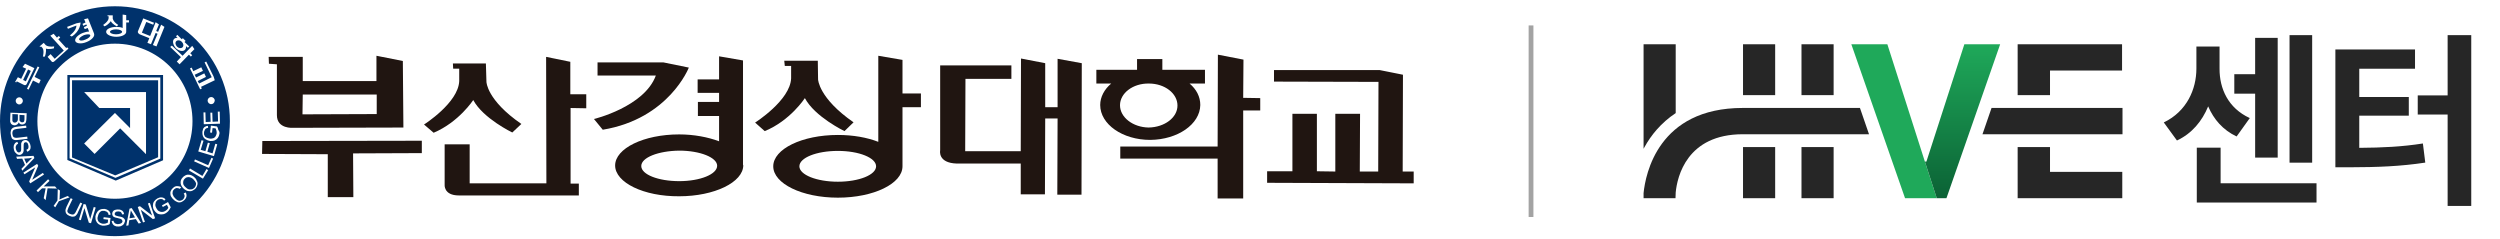 <svg width="261" height="25" viewBox="0 0 261 25" fill="none" xmlns="http://www.w3.org/2000/svg">
<path d="M2.526 16.559L2.756 17.076L3.101 16.731C3.215 16.616 3.301 16.53 3.359 16.473C3.244 16.501 3.129 16.501 3.014 16.53L2.526 16.559Z" fill="#00326C"/>
<path d="M2.153 12.712C2.182 12.741 2.239 12.769 2.297 12.769C2.354 12.769 2.412 12.769 2.44 12.741C2.498 12.712 2.526 12.683 2.526 12.626C2.555 12.568 2.555 12.482 2.555 12.367V12.023L2.038 11.994V12.367C2.038 12.454 2.038 12.54 2.038 12.568C2.067 12.626 2.096 12.683 2.153 12.712Z" fill="#00326C"/>
<path d="M3.215 7.4L2.928 7.257L2.412 8.348L2.699 8.491L3.215 7.4Z" fill="#00326C"/>
<path d="M19.062 4.931C19.206 4.788 19.148 4.53 18.976 4.357C18.804 4.185 18.546 4.156 18.402 4.3C18.258 4.443 18.316 4.702 18.488 4.874C18.66 5.046 18.919 5.075 19.062 4.931Z" fill="#00326C"/>
<path d="M13.608 22.272L13.521 22.789L14.096 22.703L13.837 22.272C13.751 22.128 13.694 22.042 13.665 21.956C13.636 22.042 13.636 22.157 13.608 22.272Z" fill="#00326C"/>
<path d="M16.478 8.377H7.521V16.444L12.029 18.31L16.507 16.415V8.377H16.478ZM15.215 16.071L12.545 13.401L9.876 16.071L8.785 14.98L12 11.793L13.579 13.372V11.277H10.364L8.785 9.611H15.244V16.071H15.215Z" fill="#00326C"/>
<path d="M7.033 16.702L12.086 18.855L17.024 16.731V7.831H7.033V16.702ZM7.292 8.089H16.737V16.558L12.057 18.568L7.263 16.53L7.292 8.089Z" fill="#00326C"/>
<path d="M1.321 12.683C1.349 12.712 1.378 12.741 1.407 12.769C1.435 12.798 1.493 12.798 1.55 12.798C1.608 12.798 1.665 12.798 1.722 12.741C1.78 12.712 1.809 12.655 1.837 12.597C1.866 12.54 1.866 12.454 1.866 12.339V11.937L1.292 11.908V12.339C1.292 12.425 1.292 12.454 1.292 12.482C1.292 12.597 1.292 12.626 1.321 12.683Z" fill="#00326C"/>
<path d="M12 0.654C5.368 0.654 0 6.023 0 12.654C0 19.286 5.368 24.654 12 24.654C18.632 24.654 24 19.286 24 12.654C24 6.023 18.632 0.654 12 0.654ZM22.938 11.649L22.966 12.913L21.273 12.97L21.244 11.736H21.445L21.474 12.74L21.99 12.712L21.962 11.764H22.163L22.191 12.712L22.766 12.683L22.737 11.649H22.938ZM22.048 10.874C21.847 10.874 21.675 10.702 21.675 10.501C21.675 10.3 21.847 10.128 22.048 10.128C22.249 10.128 22.421 10.3 22.421 10.501C22.392 10.731 22.249 10.874 22.048 10.874ZM21.014 7.028L21.187 7.401L20.325 7.803L20.469 8.09L21.33 7.659L21.502 8.032L20.641 8.463L20.785 8.721L22.105 8.061L21.359 6.511L21.531 6.425L22.306 8.004L22.421 8.377L20.986 9.066L21.072 9.238L20.899 9.324L19.837 7.142L20.01 7.056L20.182 7.429L21.014 7.028ZM18.172 4.071C18.258 3.984 18.402 3.927 18.546 3.956L18.373 3.783L18.517 3.64L18.976 4.099L19.091 3.984L19.378 4.272L19.263 4.386L19.751 4.846L19.608 4.989L19.435 4.817C19.435 4.961 19.407 5.075 19.321 5.19C19.12 5.42 18.689 5.334 18.373 5.047C18.057 4.702 17.971 4.272 18.172 4.071ZM17.943 4.76L19.062 5.822L20.067 4.788L20.297 5.133L19.866 5.563L20.067 5.764L19.923 5.908L19.723 5.707L18.746 6.712L18.459 6.425L18.89 5.965L17.77 4.903L17.943 4.76ZM20.096 12.654C20.096 17.133 16.479 20.75 12 20.75C7.522 20.75 3.904 17.133 3.904 12.654C3.904 8.176 7.522 4.559 12 4.559C16.479 4.559 20.096 8.176 20.096 12.654ZM14.412 3.238L14.957 1.917L16.077 2.377L15.99 2.578L15.273 2.291L14.813 3.41L15.675 3.755L16.249 2.319L16.593 2.549L16.306 3.238L16.507 3.324L16.823 2.578L17.168 2.807L16.335 4.846L15.962 4.702L16.45 3.525L16.249 3.439L15.761 4.616L15.388 4.472L15.588 3.984L14.584 3.583C14.297 3.41 14.412 3.238 14.412 3.238ZM12.775 1.516L13.177 1.573V2.118H13.464V2.348H13.177V3.295C13.177 3.295 13.177 3.295 13.177 3.324C13.177 3.611 12.718 3.841 12.143 3.841C11.569 3.841 11.081 3.611 11.081 3.324C11.081 3.037 11.541 2.807 12.143 2.807C12.402 2.807 12.632 2.836 12.804 2.922V1.516H12.775ZM11.34 1.889V1.688H11.225V1.602H11.77V1.917C11.77 1.917 11.77 2.233 12.345 2.606L12.201 2.75C12.201 2.75 11.713 2.52 11.569 2.205C11.569 2.205 11.34 2.578 10.909 2.75L10.765 2.606C10.765 2.606 11.34 2.233 11.34 1.889ZM8.785 2.004L9.187 1.917L9.818 3.496C9.818 3.496 9.818 3.496 9.818 3.525C9.933 3.783 9.56 4.185 9.043 4.386C8.498 4.616 7.981 4.559 7.866 4.3C7.751 4.042 8.124 3.64 8.641 3.439C8.871 3.353 9.1 3.295 9.301 3.295L9.158 2.922L8.842 3.037L8.756 2.836L9.072 2.693L9.014 2.549L8.699 2.693L8.612 2.492L8.928 2.348L8.785 2.004ZM7.981 2.434L8.411 2.348C8.411 2.348 8.411 3.238 7.493 3.812L7.292 3.697C7.292 3.697 7.981 3.209 7.981 2.664L7.091 3.008L7.005 2.807L7.981 2.434ZM5.598 3.525L5.943 3.927L6.144 3.755L6.287 3.927L6.086 4.099L6.919 5.018L7.005 4.932L7.148 5.075L5.684 6.396C5.483 6.568 5.397 6.425 5.397 6.425L4.967 5.937L5.282 5.65L5.713 6.138L6.66 5.276L5.254 3.726L5.598 3.525ZM4.565 4.472L4.766 4.702C4.766 4.702 4.967 4.932 5.655 4.846L5.627 5.047C5.627 5.047 5.11 5.19 4.794 5.075C4.794 5.075 4.852 5.506 4.679 5.908H4.478C4.478 5.908 4.651 5.248 4.421 4.989L4.278 4.846L4.191 4.903L4.134 4.846L4.565 4.472ZM4.105 7.028L3.617 8.032L4.249 8.348L4.077 8.721L3.445 8.405L2.986 9.353L2.813 9.267L3.933 6.941L4.105 7.028ZM1.866 8.061L2.211 8.233L2.727 7.171L2.354 6.999L2.612 6.654L3.589 7.114L2.813 8.721C2.813 8.721 2.727 8.98 2.498 8.865L1.751 8.492L1.694 8.606L1.579 8.549L1.866 8.061ZM2.383 10.53C2.383 10.731 2.211 10.903 2.01 10.903C1.809 10.903 1.636 10.731 1.636 10.53C1.636 10.329 1.809 10.157 2.01 10.157C2.211 10.157 2.383 10.329 2.383 10.53ZM1.062 12.396L1.091 11.764L2.785 11.822L2.756 12.453C2.756 12.568 2.727 12.683 2.699 12.769C2.67 12.855 2.612 12.913 2.526 12.941C2.44 12.999 2.383 12.999 2.297 12.999C2.211 12.999 2.153 12.97 2.096 12.941C2.038 12.913 1.981 12.826 1.952 12.769C1.923 12.884 1.866 12.941 1.78 12.999C1.694 13.056 1.608 13.085 1.522 13.085C1.435 13.085 1.378 13.056 1.292 13.027C1.234 12.999 1.177 12.941 1.148 12.913C1.12 12.855 1.091 12.798 1.062 12.712C1.062 12.597 1.062 12.482 1.062 12.396ZM1.12 14.004C1.091 13.86 1.12 13.716 1.148 13.602C1.177 13.487 1.263 13.401 1.349 13.343C1.435 13.286 1.579 13.257 1.751 13.229L2.727 13.114L2.756 13.343L1.78 13.458C1.636 13.487 1.522 13.515 1.464 13.544C1.407 13.573 1.349 13.63 1.321 13.716C1.292 13.774 1.292 13.86 1.292 13.975C1.321 14.147 1.349 14.262 1.435 14.319C1.522 14.377 1.665 14.405 1.866 14.377L2.842 14.262L2.871 14.492L1.895 14.607C1.722 14.635 1.579 14.635 1.493 14.607C1.378 14.578 1.292 14.52 1.234 14.434C1.177 14.291 1.148 14.176 1.12 14.004ZM1.464 15.669C1.435 15.525 1.407 15.382 1.435 15.267C1.435 15.152 1.493 15.066 1.55 14.98C1.608 14.893 1.722 14.836 1.809 14.807L1.895 15.008C1.809 15.037 1.751 15.095 1.722 15.123C1.694 15.181 1.665 15.238 1.636 15.324C1.636 15.41 1.636 15.496 1.665 15.582C1.694 15.669 1.722 15.726 1.751 15.784C1.78 15.841 1.837 15.87 1.895 15.898C1.952 15.927 2.01 15.927 2.038 15.898C2.096 15.898 2.124 15.87 2.153 15.812C2.182 15.784 2.211 15.726 2.211 15.64C2.211 15.582 2.211 15.496 2.211 15.324C2.211 15.152 2.211 15.037 2.211 14.98C2.239 14.893 2.268 14.807 2.325 14.75C2.383 14.693 2.44 14.664 2.526 14.635C2.612 14.607 2.699 14.607 2.785 14.635C2.871 14.664 2.928 14.721 3.014 14.807C3.072 14.893 3.129 14.98 3.158 15.095C3.187 15.209 3.215 15.324 3.187 15.439C3.187 15.554 3.129 15.64 3.072 15.697C3.014 15.755 2.928 15.812 2.842 15.841L2.756 15.64C2.842 15.611 2.928 15.554 2.957 15.468C2.986 15.382 2.986 15.295 2.957 15.152C2.928 15.008 2.871 14.922 2.813 14.893C2.756 14.836 2.67 14.836 2.612 14.865C2.555 14.893 2.498 14.922 2.498 14.98C2.469 15.037 2.469 15.152 2.469 15.353C2.469 15.525 2.469 15.669 2.469 15.755C2.44 15.87 2.411 15.956 2.354 16.013C2.297 16.071 2.239 16.128 2.153 16.157C2.067 16.185 1.981 16.185 1.895 16.157C1.809 16.128 1.722 16.071 1.665 15.984C1.55 15.898 1.493 15.784 1.464 15.669ZM2.239 17.621L2.612 17.219L2.325 16.559L1.78 16.587L1.694 16.358L3.502 16.271L3.589 16.501L2.325 17.822L2.239 17.621ZM3.158 19.142L3.043 18.941L3.675 17.477L2.555 18.195L2.44 18.023L3.876 17.104L3.99 17.305L3.359 18.769L4.478 18.051L4.593 18.224L3.158 19.142ZM4.766 20.893L4.565 20.693L4.766 19.659H4.392L3.962 20.061L3.818 19.889L5.024 18.712L5.167 18.884L4.565 19.458H5.742L5.943 19.688L4.967 19.659L4.766 20.893ZM5.77 21.64L5.598 21.496L6 20.922L6.029 19.745L6.258 19.889L6.23 20.492C6.23 20.607 6.23 20.721 6.201 20.836C6.287 20.807 6.402 20.75 6.517 20.693L7.062 20.463L7.263 20.606L6.144 21.008L5.77 21.64ZM7.923 22.501C7.837 22.587 7.751 22.616 7.636 22.616C7.522 22.645 7.378 22.587 7.234 22.53C7.091 22.473 6.976 22.386 6.919 22.3C6.861 22.214 6.833 22.099 6.833 21.984C6.833 21.87 6.89 21.726 6.947 21.582L7.378 20.693L7.579 20.779L7.148 21.669C7.091 21.812 7.062 21.898 7.033 21.984C7.033 22.071 7.033 22.128 7.091 22.185C7.12 22.243 7.206 22.3 7.292 22.329C7.435 22.386 7.55 22.415 7.665 22.386C7.751 22.358 7.866 22.243 7.952 22.042L8.383 21.152L8.584 21.238L8.153 22.128C8.096 22.3 8.01 22.415 7.923 22.501ZM9.273 23.248L8.813 21.726L8.44 22.989L8.239 22.932L8.727 21.295L8.957 21.353L9.416 22.874L9.789 21.611L9.99 21.669L9.502 23.305L9.273 23.248ZM10.22 22.989C10.249 23.104 10.335 23.19 10.421 23.248C10.507 23.305 10.622 23.334 10.737 23.362C10.823 23.362 10.938 23.362 11.024 23.334C11.11 23.305 11.196 23.276 11.254 23.248L11.282 22.932L10.794 22.874L10.823 22.673L11.541 22.76L11.454 23.391C11.34 23.477 11.225 23.506 11.081 23.535C10.966 23.563 10.823 23.563 10.708 23.563C10.536 23.535 10.392 23.477 10.277 23.391C10.163 23.305 10.077 23.19 10.019 23.047C9.962 22.903 9.962 22.76 9.962 22.587C9.99 22.415 10.048 22.271 10.134 22.157C10.22 22.013 10.335 21.927 10.479 21.87C10.622 21.812 10.766 21.812 10.938 21.812C11.053 21.841 11.168 21.87 11.254 21.927C11.34 21.984 11.426 22.042 11.454 22.128C11.512 22.214 11.541 22.3 11.541 22.415L11.34 22.444C11.311 22.358 11.311 22.271 11.282 22.243C11.254 22.185 11.196 22.157 11.139 22.099C11.081 22.071 10.995 22.042 10.909 22.013C10.823 22.013 10.708 22.013 10.651 22.013C10.565 22.042 10.507 22.071 10.45 22.128C10.392 22.185 10.364 22.214 10.335 22.271C10.277 22.358 10.249 22.473 10.22 22.587C10.163 22.731 10.163 22.874 10.22 22.989ZM12.947 23.362C12.89 23.449 12.832 23.506 12.718 23.563C12.632 23.621 12.517 23.649 12.402 23.649C12.258 23.649 12.115 23.649 12.029 23.592C11.914 23.563 11.828 23.477 11.77 23.391C11.713 23.305 11.684 23.19 11.655 23.075L11.857 23.047C11.857 23.133 11.885 23.19 11.943 23.248C11.971 23.305 12.029 23.334 12.115 23.362C12.201 23.391 12.287 23.42 12.373 23.391C12.459 23.391 12.546 23.362 12.603 23.334C12.66 23.305 12.718 23.276 12.746 23.219C12.775 23.162 12.804 23.133 12.775 23.075C12.775 23.018 12.746 22.989 12.718 22.932C12.689 22.903 12.632 22.874 12.574 22.846C12.517 22.817 12.431 22.817 12.258 22.76C12.115 22.731 12 22.702 11.943 22.673C11.857 22.645 11.799 22.587 11.77 22.53C11.742 22.473 11.713 22.386 11.713 22.329C11.713 22.243 11.742 22.157 11.77 22.099C11.828 22.013 11.885 21.956 11.971 21.927C12.057 21.898 12.172 21.87 12.287 21.87C12.402 21.87 12.517 21.87 12.632 21.927C12.718 21.956 12.804 22.013 12.861 22.099C12.919 22.185 12.947 22.271 12.947 22.358L12.746 22.386C12.718 22.271 12.689 22.214 12.632 22.157C12.574 22.099 12.459 22.071 12.345 22.071C12.201 22.071 12.115 22.099 12.057 22.157C12 22.214 11.971 22.271 11.971 22.329C11.971 22.386 12 22.444 12.029 22.473C12.086 22.501 12.201 22.559 12.373 22.587C12.546 22.616 12.689 22.645 12.746 22.673C12.861 22.731 12.919 22.76 12.976 22.846C13.034 22.903 13.062 22.989 13.062 23.075C13.005 23.19 12.976 23.276 12.947 23.362ZM14.469 23.334L14.182 22.874L13.493 22.989L13.407 23.535L13.177 23.563L13.521 21.784L13.751 21.726L14.727 23.276L14.469 23.334ZM15.962 22.874L14.699 21.898L15.129 23.162L14.928 23.219L14.383 21.611L14.612 21.525L15.876 22.501L15.445 21.238L15.646 21.181L16.191 22.788L15.962 22.874ZM17.569 22.042C17.483 22.128 17.397 22.214 17.282 22.271C17.139 22.358 16.995 22.386 16.823 22.386C16.679 22.386 16.536 22.358 16.392 22.271C16.277 22.185 16.163 22.071 16.077 21.927C15.99 21.784 15.962 21.64 15.962 21.468C15.962 21.324 15.99 21.181 16.077 21.037C16.163 20.922 16.277 20.807 16.421 20.721C16.536 20.664 16.622 20.635 16.737 20.606C16.852 20.606 16.938 20.607 17.024 20.635C17.11 20.664 17.196 20.721 17.282 20.807L17.139 20.951C17.081 20.893 17.024 20.836 16.966 20.807C16.909 20.779 16.852 20.779 16.765 20.779C16.679 20.779 16.622 20.807 16.536 20.836C16.45 20.893 16.364 20.951 16.335 21.008C16.277 21.066 16.249 21.123 16.249 21.209C16.22 21.267 16.22 21.353 16.22 21.41C16.22 21.525 16.277 21.64 16.335 21.755C16.421 21.898 16.479 21.984 16.593 22.042C16.679 22.099 16.794 22.128 16.909 22.128C17.024 22.128 17.11 22.099 17.225 22.042C17.311 21.984 17.397 21.927 17.454 21.87C17.512 21.784 17.569 21.726 17.569 21.669L17.426 21.382L16.995 21.611L16.909 21.439L17.541 21.095L17.828 21.64C17.713 21.841 17.655 21.956 17.569 22.042ZM19.464 20.52C19.435 20.664 19.349 20.807 19.206 20.922C19.062 21.037 18.919 21.123 18.804 21.123C18.66 21.152 18.546 21.123 18.402 21.037C18.258 20.98 18.143 20.865 18.029 20.75C17.914 20.606 17.828 20.492 17.799 20.348C17.77 20.204 17.77 20.061 17.828 19.946C17.885 19.803 17.971 19.688 18.086 19.602C18.201 19.487 18.345 19.429 18.488 19.429C18.632 19.429 18.775 19.458 18.919 19.544L18.775 19.716C18.66 19.659 18.574 19.63 18.459 19.63C18.373 19.63 18.287 19.688 18.201 19.745C18.115 19.831 18.029 19.918 18.029 20.032C18 20.147 18 20.233 18.057 20.348C18.086 20.463 18.143 20.549 18.23 20.635C18.316 20.75 18.431 20.836 18.517 20.893C18.632 20.951 18.718 20.98 18.832 20.951C18.947 20.922 19.034 20.893 19.091 20.836C19.177 20.75 19.235 20.664 19.263 20.549C19.292 20.434 19.263 20.319 19.177 20.204L19.378 20.09C19.464 20.204 19.493 20.377 19.464 20.52ZM20.612 19.286C20.584 19.429 20.526 19.544 20.44 19.659C20.325 19.774 20.21 19.86 20.067 19.918C19.923 19.975 19.78 19.975 19.636 19.946C19.493 19.918 19.349 19.831 19.234 19.745C19.034 19.573 18.89 19.372 18.861 19.142C18.832 18.913 18.89 18.712 19.062 18.54C19.148 18.425 19.292 18.338 19.407 18.281C19.55 18.224 19.694 18.224 19.837 18.252C19.981 18.281 20.124 18.367 20.239 18.453C20.383 18.568 20.469 18.683 20.526 18.826C20.641 19.027 20.641 19.142 20.612 19.286ZM21.187 18.654L19.723 17.793L19.837 17.592L21.129 18.367L21.56 17.649L21.732 17.764L21.187 18.654ZM21.818 17.535L20.268 16.846L20.354 16.645L21.732 17.248L22.077 16.473L22.249 16.559L21.818 17.535ZM22.335 16.3L20.699 15.812L21.043 14.635L21.244 14.693L20.957 15.64L21.445 15.784L21.703 14.893L21.904 14.951L21.646 15.841L22.191 16.013L22.479 15.008L22.679 15.066L22.335 16.3ZM22.909 13.975C22.88 14.147 22.823 14.291 22.737 14.405C22.651 14.52 22.536 14.606 22.392 14.664C22.249 14.721 22.105 14.721 21.933 14.721C21.761 14.693 21.617 14.635 21.474 14.549C21.33 14.463 21.244 14.348 21.187 14.204C21.129 14.061 21.129 13.918 21.129 13.745C21.158 13.63 21.187 13.515 21.215 13.429C21.273 13.343 21.33 13.257 21.416 13.229C21.502 13.171 21.588 13.142 21.703 13.142L21.732 13.343C21.646 13.372 21.56 13.372 21.531 13.401C21.474 13.429 21.416 13.487 21.388 13.544C21.359 13.602 21.33 13.688 21.301 13.774C21.301 13.889 21.301 13.975 21.301 14.032C21.33 14.118 21.359 14.176 21.388 14.233C21.445 14.291 21.474 14.319 21.531 14.348C21.617 14.405 21.732 14.434 21.876 14.463C22.019 14.492 22.163 14.463 22.249 14.434C22.364 14.405 22.45 14.319 22.507 14.233C22.565 14.147 22.593 14.032 22.622 13.918C22.622 13.831 22.622 13.716 22.593 13.63C22.565 13.544 22.536 13.458 22.507 13.401L22.191 13.372L22.134 13.86L21.933 13.831L22.019 13.114L22.651 13.2C22.737 13.315 22.765 13.429 22.794 13.573C22.909 13.716 22.938 13.86 22.909 13.975Z" fill="#00326C"/>
<path d="M8.756 3.669C8.44 3.813 8.211 4.014 8.268 4.128C8.325 4.272 8.612 4.272 8.928 4.128C9.244 4.014 9.474 3.784 9.416 3.669C9.388 3.554 9.072 3.554 8.756 3.669Z" fill="#00326C"/>
<path d="M11.483 3.324C11.483 3.467 11.77 3.582 12.115 3.582C12.459 3.582 12.746 3.467 12.746 3.324C12.746 3.18 12.459 3.065 12.115 3.065C11.77 3.065 11.483 3.18 11.483 3.324Z" fill="#00326C"/>
<path d="M20.153 18.683C20.038 18.597 19.952 18.54 19.837 18.511C19.723 18.482 19.636 18.482 19.521 18.511C19.407 18.54 19.349 18.597 19.263 18.683C19.148 18.798 19.12 18.941 19.12 19.114C19.12 19.286 19.235 19.429 19.435 19.602C19.579 19.745 19.751 19.803 19.924 19.774C20.096 19.774 20.21 19.688 20.325 19.573C20.44 19.429 20.469 19.286 20.469 19.142C20.412 18.97 20.297 18.827 20.153 18.683Z" fill="#00326C"/>
<path d="M28.909 6.712V12.023C28.909 13.487 30.603 13.344 30.603 13.344L42.115 13.315L42.057 6.368L39.301 5.822V8.463H31.608V5.937H28.048L28.077 6.655L28.909 6.712ZM31.608 9.87H39.33V11.908L31.579 11.937L31.608 9.87Z" fill="#201511"/>
<path d="M27.388 14.722L27.359 16.071L34.22 16.1V20.578H36.89L36.861 16.014L44.038 15.985V14.693L27.388 14.722Z" fill="#201511"/>
<path d="M49.407 10.444C50.44 12.368 53.483 13.832 53.483 13.832L54.431 12.942C50.813 10.444 50.785 8.549 50.785 8.549L50.727 6.626H47.282L47.311 7.171H47.943V8.463C47.856 10.731 44.268 12.999 44.268 12.999L45.273 13.86C47.914 12.741 49.407 10.444 49.407 10.444Z" fill="#201511"/>
<path d="M61.206 11.305V9.841H59.541V6.453L57.014 5.937L57.043 19.142H49.033V15.066H46.421V19.257C46.421 19.257 46.278 20.405 47.914 20.405H60.431V19.171H59.569V11.276L61.206 11.305Z" fill="#201511"/>
<path d="M71.914 7.056L69.244 6.511H62.383V7.889H68.469C67.263 11.162 62.01 12.425 62.01 12.425L62.928 13.544C69.847 12.396 71.914 7.056 71.914 7.056Z" fill="#201511"/>
<path d="M77.57 17.19V6.31L75.072 5.879V8.29H72.833V9.697H75.072V10.644H72.861V12.109H75.072V14.75C73.924 14.319 72.46 14.032 70.909 14.032C67.206 14.032 64.22 15.496 64.22 17.276C64.22 19.056 67.206 20.52 70.909 20.491C74.584 20.491 77.598 19.027 77.598 17.247C77.598 17.276 77.57 17.219 77.57 17.19ZM70.909 18.912C68.727 18.912 66.948 18.223 66.948 17.333C66.948 16.444 68.727 15.755 70.909 15.726C73.091 15.726 74.871 16.444 74.871 17.305C74.871 18.195 73.091 18.912 70.909 18.912Z" fill="#201511"/>
<path d="M84.029 10.243C85.062 12.195 88.163 13.688 88.163 13.688L89.11 12.77C85.464 10.243 85.407 8.291 85.407 8.291L85.378 6.339H81.876L81.933 6.884H82.593V8.176C82.507 10.473 78.832 12.798 78.832 12.798L79.837 13.688C82.507 12.597 84.029 10.243 84.029 10.243Z" fill="#201511"/>
<path d="M94.22 11.191H96.144V9.755H94.22V6.253L91.694 5.822V14.808C90.517 14.349 89.053 14.09 87.474 14.09C83.742 14.09 80.727 15.554 80.727 17.363C80.727 19.172 83.742 20.636 87.474 20.636C91.206 20.636 94.22 19.172 94.22 17.363C94.22 17.305 94.22 17.277 94.22 17.219V11.191ZM87.474 18.971C85.263 18.971 83.455 18.253 83.455 17.363C83.455 16.473 85.234 15.755 87.474 15.755C89.684 15.755 91.464 16.473 91.464 17.363C91.464 18.253 89.684 18.971 87.474 18.971Z" fill="#201511"/>
<path d="M110.412 6.138V11.191H109.12V6.597L106.593 6.109L106.565 15.784H100.766L100.794 8.234H105.589V6.827H98.153V15.698C98.153 15.698 97.866 17.018 99.904 17.076H106.565V20.291H109.091L109.12 12.368H110.412L110.383 20.32H112.909L112.938 6.597L110.412 6.138Z" fill="#201511"/>
<path d="M125.311 10.96C125.311 10.099 124.909 9.324 124.191 8.721H125.799V7.286H121.349V6.166H118.708V7.286H114.459V8.721H116.01C115.292 9.324 114.861 10.128 114.861 10.96C114.861 12.97 117.187 14.606 120.086 14.606C122.957 14.578 125.282 12.97 125.311 10.96ZM116.928 10.989C116.928 9.726 118.278 8.692 119.943 8.721C121.608 8.721 122.928 9.755 122.928 11.018C122.928 12.281 121.579 13.286 119.914 13.314C118.278 13.286 116.928 12.252 116.928 10.989Z" fill="#201511"/>
<path d="M131.569 10.243L129.789 10.214L129.818 6.224L127.148 5.707L127.12 15.296H116.957V16.559H127.12V20.721H129.789V11.535H131.569V10.243Z" fill="#201511"/>
<path d="M146.44 17.908L146.469 7.802L144.029 7.314H133.005V8.52L143.914 8.549L143.885 17.908H141.962L141.99 11.879H139.407V17.908L137.483 17.879V11.879H134.928V17.879H132.287V19.085L147.589 19.142V17.908H146.44Z" fill="#201511"/>
<line x1="159.839" y1="2.654" x2="159.839" y2="22.654" stroke="#A3A3A3" stroke-width="0.5"/>
<g clip-path="url(#clip0_8216_2727)">
<path d="M185.327 4.618H181.971V9.931H185.327V4.618Z" fill="#262626"/>
<path d="M185.327 15.354H181.971V20.689H185.327V15.354Z" fill="#262626"/>
<path d="M191.431 15.354H188.075V20.689H191.431V15.354Z" fill="#262626"/>
<path d="M191.431 4.618H188.075V9.931H191.431V4.618Z" fill="#262626"/>
<path d="M214.021 7.364H221.543V4.618H210.643V9.931H214.021V7.364Z" fill="#262626"/>
<path d="M210.643 20.689H221.566V17.944H214.021V15.354H210.643V20.689Z" fill="#262626"/>
<path d="M194.179 11.27H181.971H181.949C173.098 11.27 171.791 18.189 171.589 20.154V20.689H174.922C174.922 20.689 174.922 20.466 174.944 20.087C175.102 18.435 176.116 14.015 181.949 14.015H181.971H195.125L194.179 11.27Z" fill="#262626"/>
<path d="M207.917 11.27L206.971 14.015H221.589V11.27H207.917Z" fill="#262626"/>
<path d="M174.944 4.618H171.589V15.533C171.634 15.466 171.656 15.399 171.701 15.332C172.354 14.149 173.39 12.832 174.944 11.806V4.618Z" fill="#262626"/>
<path d="M200.958 16.873L197.039 4.618H193.278L198.886 20.69H202.197L200.958 16.873Z" fill="#1FA95A"/>
<path d="M208.818 4.618H205.08L201.116 16.873H200.958L202.197 20.69H203.21L208.818 4.618Z" fill="url(#paint0_linear_8216_2727)"/>
</g>
<path d="M241.39 3.667V16.982H239.028V3.667H241.39ZM225.899 12.783C228.323 11.616 229.297 9.295 229.304 7.182V4.861H231.721V7.182C231.714 9.24 232.605 11.284 234.877 12.327L233.503 14.247C232.073 13.577 231.113 12.458 230.533 11.105C229.898 12.645 228.841 13.936 227.274 14.668L225.899 12.783ZM229.345 21.146V15.414H231.832V19.136H241.845V21.146H229.345ZM233.261 9.779V7.748H235.437V3.95H237.792V16.457H235.437V9.779H233.261ZM257.999 3.667V21.498H255.533V11.954H252.412V9.958H255.533V3.667H257.999ZM243.813 17.465V5.165H252.128V7.175H246.307V10.124H251.479V12.078H246.307V15.435C248.772 15.414 250.74 15.324 252.95 14.979L253.199 16.975C250.602 17.368 248.275 17.458 245.229 17.465H243.813Z" fill="#262626"/>
<defs>
<linearGradient id="paint0_linear_8216_2727" x1="204.888" y1="4.618" x2="204.888" y2="20.69" gradientUnits="userSpaceOnUse">
<stop stop-color="#1FA95A"/>
<stop offset="1" stop-color="#0B6235"/>
</linearGradient>
<clipPath id="clip0_8216_2727">
<rect width="50" height="16.071" fill="white" transform="translate(171.589 4.618)"/>
</clipPath>
</defs>
</svg>
